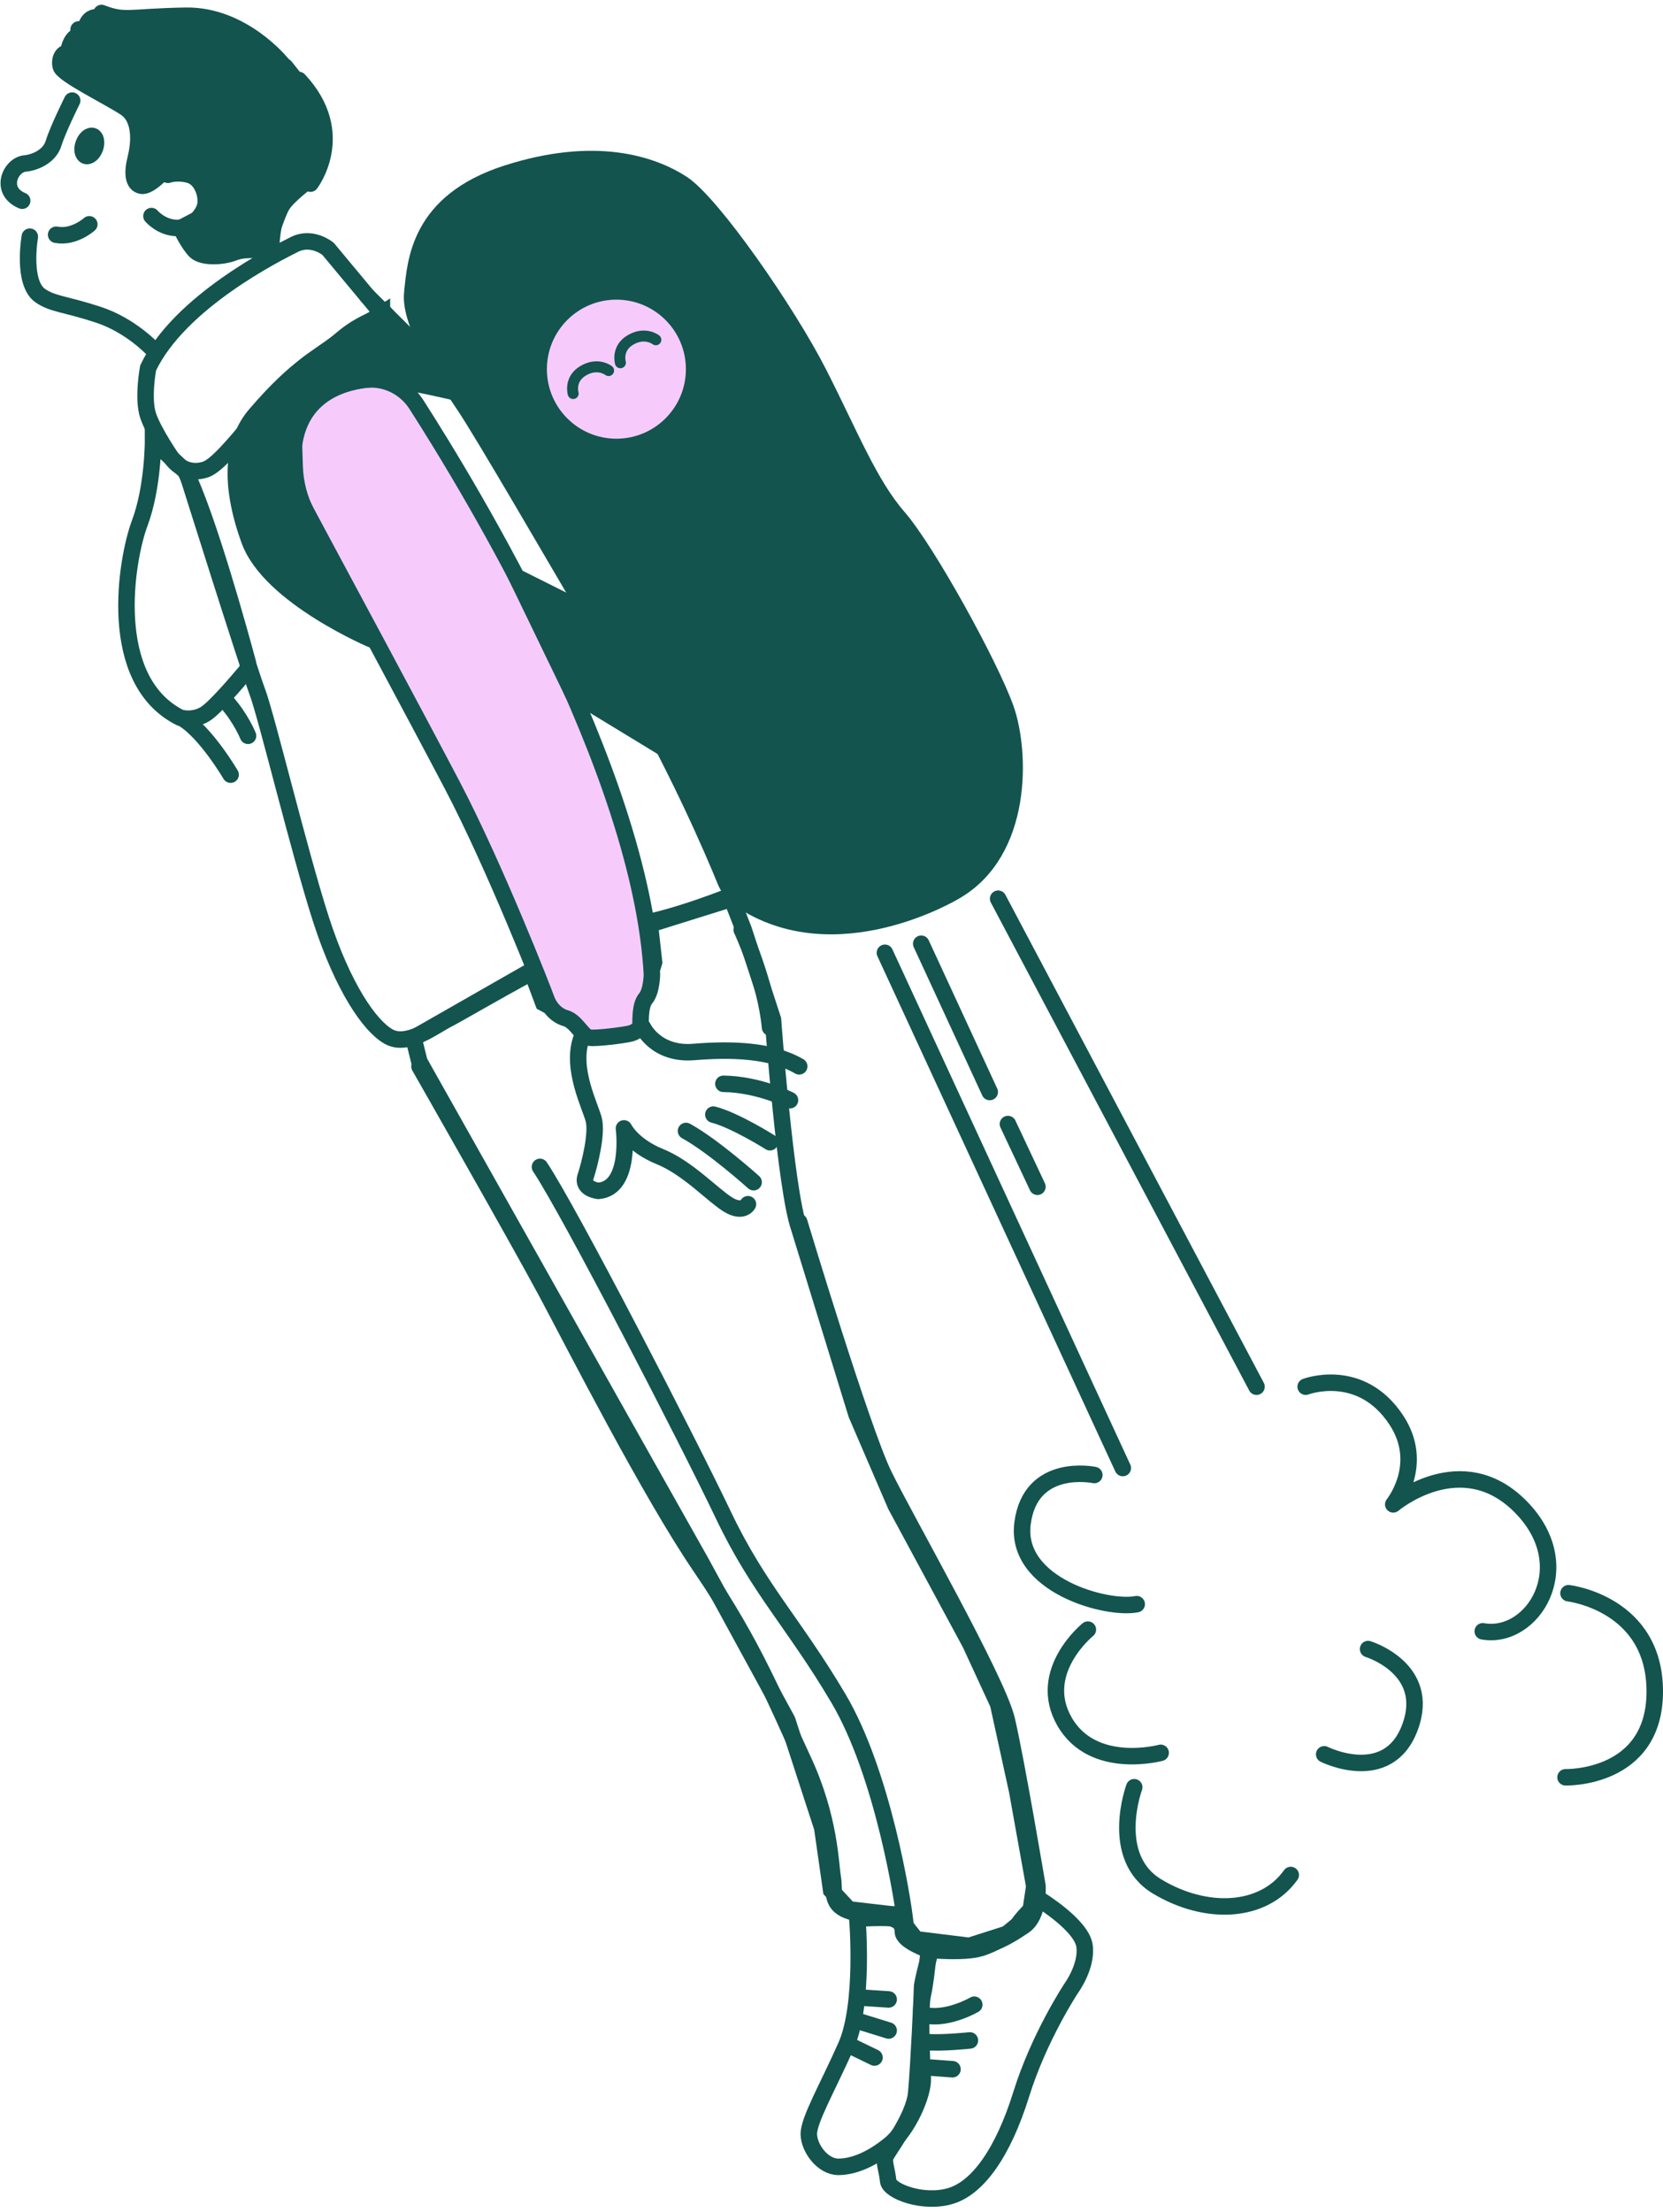 <svg width="182" height="242" viewBox="0 0 182 242" fill="none" xmlns="http://www.w3.org/2000/svg">
<g clip-path="url(#clip0_26713_4199)">
<path d="M93.828 209.889C93.828 209.889 94.616 219.244 92.595 223.802C90.575 228.359 88.471 231.978 88.519 233.506C88.561 235.033 90.046 237.047 91.748 237.047C93.449 237.047 95.427 236.193 97.399 234.582C99.371 232.965 101.079 229.111 100.989 227.361C100.899 225.611 100.634 219.779 100.989 218.258C101.343 216.737 101.644 213.328 101.644 213.328C101.644 213.328 98.824 212.366 98.812 211.332C98.8 210.298 98.175 210.075 97.682 209.889C97.189 209.703 93.834 209.889 93.834 209.889H93.828Z" stroke="#13544E" stroke-width="1.804" stroke-miterlimit="10"/>
<path d="M80.066 98.317L81.389 101.708L84.593 111.526C84.593 111.526 85.952 130.098 87.461 134.355L93.732 154.725L98.031 164.7L106.202 179.839L109.238 186.416L111.318 195.91L113.194 206.353L112.719 209.492L110.188 211.56L106.082 212.871L100.25 212.155L98.139 209.492L92.903 208.885L90.966 206.804L89.987 199.962L86.151 188.178L76.729 170.91L45.898 116.15L45.254 113.552L58.139 106.193L59.462 109.722L62.348 111.256L64.127 113.095L68.456 112.729L69.797 111.989L70.573 108.55L71.583 105.267L71.12 101.125L80.054 98.329L80.066 98.317Z" stroke="#13544E" stroke-width="1.804" stroke-miterlimit="10"/>
<path d="M29.038 27.413C29.038 27.413 26.886 27.118 25.617 27.623C24.349 28.128 22.154 28.212 21.39 27.473C20.627 26.733 19.785 24.942 19.785 24.942L22.515 23.523L22.701 21.166L21.685 19.26L19.785 18.544H18.054C18.054 18.544 16.406 20.486 15.474 20.318C14.542 20.15 14.458 18.881 14.843 17.36C15.228 15.839 15.559 13.007 13.701 11.787C11.843 10.56 6.859 8.155 6.648 7.265C6.438 6.375 6.949 5.642 7.478 5.822C7.478 5.822 7.592 3.64 9.264 3.784C9.264 3.784 9.282 1.812 10.622 1.896C11.963 1.98 17.302 2.149 17.302 2.149L22.515 2.287L27.673 4.53L31.233 7.319L32.844 9.352L34.912 13.073L35.153 16.314L33.878 19.657C33.878 19.657 31.455 21.4 30.818 22.549C30.181 23.697 29.038 27.407 29.038 27.407V27.413Z" fill="#13544E" stroke="#13544E" stroke-width="1.804" stroke-miterlimit="10"/>
<path d="M29.67 27.906C29.67 27.906 29.471 24.094 31.233 21.16" stroke="#13544E" stroke-width="1.804" stroke-miterlimit="10" stroke-linecap="round"/>
<path d="M33.975 20.09C33.975 20.09 38.177 14.619 32.706 8.75" stroke="#13544E" stroke-width="1.804" stroke-miterlimit="10" stroke-linecap="round"/>
<path d="M30.819 6.941C30.819 6.941 26.556 1.626 20.339 1.722C14.122 1.824 13.719 2.425 11.11 1.421" stroke="#13544E" stroke-width="1.804" stroke-miterlimit="10" stroke-linecap="round"/>
<path d="M13.515 4.53C13.515 4.53 10.406 4.578 8.603 3.225" stroke="#13544E" stroke-width="1.804" stroke-miterlimit="10" stroke-linecap="round"/>
<path d="M12.06 6.484C12.06 6.484 9.252 6.887 7.899 6.484" stroke="#13544E" stroke-width="1.804" stroke-miterlimit="10" stroke-linecap="round"/>
<path d="M16.575 23.637C16.575 23.637 17.627 24.894 19.334 24.942C21.042 24.99 22.341 23.439 22.497 22.333C22.647 21.226 22.046 19.477 20.693 19.122C19.34 18.767 18.384 19.122 18.384 19.122" stroke="#13544E" stroke-width="1.804" stroke-miterlimit="10" stroke-linecap="round"/>
<path d="M7.898 11.005C7.898 11.005 6.317 14.173 5.866 15.665C5.415 17.156 3.738 17.799 2.746 17.883C1.134 18.021 -0.152 20.883 2.427 21.959" stroke="#13544E" stroke-width="1.804" stroke-miterlimit="10" stroke-linecap="round"/>
<path d="M16.743 38.224C16.743 38.224 14.338 35.602 10.743 34.424C7.147 33.245 5.8 33.293 4.424 32.355C2.379 30.96 3.263 25.892 3.263 25.892" stroke="#13544E" stroke-width="1.804" stroke-miterlimit="10" stroke-linecap="round"/>
<path d="M9.775 24.539C9.775 24.539 8.085 26.06 6.143 25.681" stroke="#13544E" stroke-width="1.804" stroke-miterlimit="10" stroke-linecap="round"/>
<path d="M9.387 17.049C9.04 16.925 8.933 16.34 9.146 15.743C9.36 15.146 9.815 14.763 10.162 14.887C10.509 15.011 10.617 15.596 10.403 16.193C10.189 16.79 9.735 17.173 9.387 17.049Z" stroke="#13544E" stroke-width="1.804" stroke-miterlimit="10" stroke-linecap="round"/>
<path d="M41.797 34.303L35.905 27.227C35.905 27.227 34.173 25.771 32.231 26.739C30.289 27.707 19.611 33.053 16.208 40.261C16.208 40.261 15.583 43.592 16.208 45.462C16.834 47.332 18.914 50.314 18.914 50.314C18.914 50.314 20.225 52.118 22.515 51.354C24.806 50.591 30.091 42.336 34.107 39.498C38.124 36.654 41.797 34.297 41.797 34.297V34.303Z" stroke="#13544E" stroke-width="1.804" stroke-miterlimit="10"/>
<path d="M27.103 72.415C26.309 69.481 22.78 56.609 20.291 51.553L16.749 48.222C16.749 48.222 16.767 53.296 15.288 57.24C13.809 61.184 11.555 74.43 19.726 78.518C19.726 78.518 21.132 78.939 22.473 78.097C23.531 77.43 25.912 74.64 26.862 73.51C27.115 73.209 27.205 72.806 27.103 72.421V72.415Z" stroke="#13544E" stroke-width="1.804" stroke-miterlimit="10"/>
<path d="M80.282 97.878C80.282 97.878 74.047 100.409 69.802 101.101C65.557 101.792 50.713 110.648 49.102 111.454C47.49 112.26 44.616 114.562 42.542 113.408C40.468 112.254 37.534 108.003 35.147 100.638C32.76 93.272 29.201 78.446 28.16 75.674C27.12 72.903 20.489 51.829 20.489 51.829" stroke="#13544E" stroke-width="1.804" stroke-miterlimit="10" stroke-linecap="round"/>
<path d="M32.051 50.669C32.081 52.472 32.568 54.24 33.422 55.827C36.458 61.467 45.597 78.476 49.499 85.907C54.207 94.884 59.498 108.442 59.78 109.259C60.063 110.077 60.76 111.057 61.909 111.388C63.057 111.718 63.748 113.39 64.488 113.516C65.228 113.642 68.372 113.228 68.985 113.065C69.599 112.903 70.049 112.536 70.091 112.127C70.134 111.718 70.007 109.999 70.663 109.223C71.318 108.448 71.348 106.602 71.348 106.602C70.122 84.14 51.495 53.483 45.561 44.241C44.31 42.293 42.044 41.223 39.753 41.56C36.32 42.071 31.937 44.025 32.057 50.675L32.051 50.669Z" fill="#F6CBFC" stroke="#13544E" stroke-width="1.804" stroke-miterlimit="10"/>
<path d="M48.176 40.297L40.186 32.367" stroke="#13544E" stroke-width="1.804" stroke-miterlimit="10" stroke-linecap="round"/>
<path d="M49.847 42.919C49.847 42.919 45.091 41.789 42.578 41.494C40.323 41.229 32.525 41.752 32.17 48.625L32.248 51.072C32.309 52.869 32.772 54.631 33.607 56.218L40.882 70.047C40.882 70.047 29.555 65.297 27.3 59.128C24.98 52.773 25.503 48.216 27.95 45.36C32.766 39.738 34.954 39.173 37.437 37.051C38.357 36.263 39.391 35.626 40.491 35.121L42.169 34.345L49.847 42.925V42.919Z" fill="#13544E" stroke="#13544E" stroke-width="1.804" stroke-miterlimit="10"/>
<path d="M56.527 63.114L64.632 67.167L72.959 82.035L62.642 75.758L56.527 63.114Z" fill="#13544E" stroke="#13544E" stroke-width="1.804" stroke-miterlimit="10"/>
<path d="M80.985 98.365C80.258 97.872 79.71 97.169 79.38 96.357C78.063 93.128 73.999 83.581 67.74 72.909C60.026 59.748 53.003 47.651 50.887 44.47C48.771 41.289 44.767 35.53 45.121 32.06C45.476 28.585 45.825 22.068 55.474 18.971C65.124 15.875 71.359 17.955 74.654 20.09C77.949 22.23 86.186 34.117 89.601 40.821C93.016 47.524 95.132 52.941 98.307 56.591C101.481 60.24 108.384 72.794 110.061 77.52C111.738 82.246 112.051 93.194 104.506 97.523C104.506 97.523 91.429 105.454 80.985 98.371V98.365Z" fill="#13544E" stroke="#13544E" stroke-width="1.804" stroke-miterlimit="10"/>
<path d="M25.238 84.747C25.238 84.747 22.545 80.148 20.02 78.621L25.238 84.747Z" fill="#5B7156"/>
<path d="M25.238 84.747C25.238 84.747 22.545 80.148 20.02 78.621" stroke="#13544E" stroke-width="1.804" stroke-linecap="round" stroke-linejoin="round"/>
<path d="M27.144 80.496C27.144 80.496 26.362 78.548 24.769 76.774L27.144 80.496Z" fill="#5B7156"/>
<path d="M27.144 80.496C27.144 80.496 26.362 78.548 24.769 76.774" stroke="#13544E" stroke-width="1.804" stroke-linecap="round" stroke-linejoin="round"/>
<path d="M70.367 112.398C70.367 112.398 71.768 115.422 75.916 115.085C80.065 114.749 84.382 114.863 87.466 116.655" stroke="#13544E" stroke-width="1.804" stroke-linecap="round" stroke-linejoin="round"/>
<path d="M86.456 120.358C86.456 120.358 83.095 118.621 79.169 118.566L86.456 120.358Z" fill="#5B7156"/>
<path d="M86.456 120.358C86.456 120.358 83.095 118.621 79.169 118.566" stroke="#13544E" stroke-width="1.804" stroke-linecap="round" stroke-linejoin="round"/>
<path d="M84.268 124.958C84.268 124.958 80.444 122.547 78.069 121.934L84.268 124.958Z" fill="#5B7156"/>
<path d="M84.268 124.958C84.268 124.958 80.444 122.547 78.069 121.934" stroke="#13544E" stroke-width="1.804" stroke-linecap="round" stroke-linejoin="round"/>
<path d="M82.477 129.329C82.477 129.329 78.046 125.348 75.076 123.725L82.477 129.329Z" fill="#5B7156"/>
<path d="M82.477 129.329C82.477 129.329 78.046 125.348 75.076 123.725" stroke="#13544E" stroke-width="1.804" stroke-linecap="round" stroke-linejoin="round"/>
<path d="M81.857 131.74C81.857 131.74 81.298 132.804 79.614 131.74C77.931 130.675 75.243 127.759 72.213 126.527C69.183 125.294 68.287 123.443 68.287 123.443C68.287 123.443 69.129 130.002 65.485 130.279C65.485 130.279 63.633 130.086 64.084 128.721C64.535 127.363 65.371 123.996 64.98 122.487C64.589 120.971 62.515 117.015 63.579 113.727" stroke="#13544E" stroke-width="1.804" stroke-linecap="round" stroke-linejoin="round"/>
<path d="M81.172 101.708C81.172 101.708 83.794 107.257 84.275 112.404" stroke="#13544E" stroke-width="1.804" stroke-miterlimit="10" stroke-linecap="round"/>
<path d="M87.467 133.682C87.467 133.682 94.303 156.384 96.738 161.363C99.173 166.341 109.129 183.717 110.176 188.118C111.216 192.519 113.537 206.305 113.537 206.305C113.537 206.305 113.771 209.546 112.033 210.706C110.296 211.867 106.821 214.296 101.259 212.907C101.259 212.907 99.293 212.558 99.059 210.243C98.824 207.929 96.624 194.028 91.76 185.803C86.896 177.578 83.042 173.874 79.176 165.764C75.31 157.653 62.341 132.521 59.094 127.657" stroke="#13544E" stroke-width="1.804" stroke-miterlimit="10" stroke-linecap="round"/>
<path d="M98.439 209.402C98.439 209.402 94.657 209.756 92.746 208.999C90.834 208.241 91.387 206.78 91.134 205.373C90.882 203.96 90.84 198.838 87.888 192.525C84.935 186.212 82.615 180.133 76.686 171.445C71.119 163.287 62.894 147.155 59.822 141.401C56.743 135.648 45.909 116.667 45.909 116.667" stroke="#13544E" stroke-width="1.804" stroke-miterlimit="10" stroke-linecap="round"/>
<path d="M113.867 207.862C113.867 207.862 118.37 210.622 118.689 212.859C119.008 215.095 117.24 217.506 117.24 217.506C117.24 217.506 113.723 222.809 111.763 229.11C109.803 235.411 107.049 239.331 104.031 240.233C101.012 241.135 97.303 239.704 97.201 238.592C97.092 237.479 96.726 236.578 96.882 235.994C97.038 235.411 100.008 231.756 100.273 228.948C100.537 226.14 100.91 217.987 100.91 217.404C100.91 216.821 101.866 213.316 101.866 213.316C101.866 213.316 105.522 213.67 107.313 213.123C109.099 212.576 110.945 211.308 111.468 210.472C111.991 209.636 113.873 207.856 113.873 207.856L113.867 207.862Z" stroke="#13544E" stroke-width="1.804" stroke-miterlimit="10"/>
<path d="M106.622 219.31C106.622 219.31 103.911 220.903 101.44 220.507L106.622 219.31Z" fill="#7B5F51"/>
<path d="M106.622 219.31C106.622 219.31 103.911 220.903 101.44 220.507" stroke="#13544E" stroke-width="1.804" stroke-miterlimit="10" stroke-linecap="round"/>
<path d="M106.147 223.218C106.147 223.218 102.943 223.561 101.295 223.387L106.147 223.218Z" fill="#7B5F51"/>
<path d="M106.147 223.218C106.147 223.218 102.943 223.561 101.295 223.387" stroke="#13544E" stroke-width="1.804" stroke-miterlimit="10" stroke-linecap="round"/>
<path d="M104.241 226.369L100.988 226.128" stroke="#13544E" stroke-width="1.804" stroke-miterlimit="10" stroke-linecap="round"/>
<path d="M97.256 218.733L94.153 218.529" stroke="#13544E" stroke-width="1.804" stroke-miterlimit="10" stroke-linecap="round"/>
<path d="M97.256 222.136L94.153 221.174" stroke="#13544E" stroke-width="1.804" stroke-miterlimit="10" stroke-linecap="round"/>
<path d="M95.704 225.088L93.082 223.819" stroke="#13544E" stroke-width="1.804" stroke-miterlimit="10" stroke-linecap="round"/>
<path d="M109.237 98.317L137.514 151.701" stroke="#13544E" stroke-width="1.804" stroke-miterlimit="10" stroke-linecap="round"/>
<path d="M100.82 103.241L108.317 119.463" stroke="#13544E" stroke-width="1.804" stroke-miterlimit="10" stroke-linecap="round"/>
<path d="M110.309 122.968L113.537 129.828" stroke="#13544E" stroke-width="1.804" stroke-miterlimit="10" stroke-linecap="round"/>
<path d="M96.846 104.233L122.88 160.599" stroke="#13544E" stroke-width="1.804" stroke-miterlimit="10" stroke-linecap="round"/>
<path d="M142.895 151.701C142.895 151.701 148.901 149.41 152.815 155.35C156.026 160.226 152.479 164.573 152.479 164.573C152.479 164.573 159.922 158.278 166.403 164.814C172.885 171.349 167.72 179.436 162.273 178.462" stroke="#13544E" stroke-width="1.804" stroke-linecap="round" stroke-linejoin="round"/>
<path d="M171.658 174.295C171.658 174.295 181.098 175.39 181.098 185.046C181.098 194.701 171.334 194.431 171.334 194.431" stroke="#13544E" stroke-width="1.804" stroke-linecap="round" stroke-linejoin="round"/>
<path d="M149.724 180.404C149.724 180.404 156.711 182.533 154.306 188.972C151.907 195.411 144.92 191.918 144.92 191.918" stroke="#13544E" stroke-width="1.804" stroke-linecap="round" stroke-linejoin="round"/>
<path d="M119.765 161.363C119.765 161.363 112.779 159.89 111.907 166.654C111.035 173.418 121.13 176.148 124.401 175.492" stroke="#13544E" stroke-width="1.804" stroke-linecap="round" stroke-linejoin="round"/>
<path d="M119.057 178.275C119.057 178.275 113.381 182.857 116.489 188.316C119.598 193.775 127.023 191.755 127.023 191.755" stroke="#13544E" stroke-width="1.804" stroke-linecap="round" stroke-linejoin="round"/>
<path d="M124.13 195.519C124.13 195.519 121.293 203.161 126.638 206.377C131.983 209.594 138.26 209.323 141.26 205.121" stroke="#13544E" stroke-width="1.804" stroke-linecap="round" stroke-linejoin="round"/>
<path d="M67.458 48.895C62.76 48.895 58.95 45.087 58.95 40.388C58.95 35.689 62.76 31.88 67.458 31.88C72.157 31.88 75.966 35.689 75.966 40.388C75.966 45.087 72.157 48.895 67.458 48.895Z" fill="#F6CBFC" stroke="#13544E" stroke-width="1.804" stroke-miterlimit="10"/>
<path d="M71.774 37.171C71.774 37.171 70.62 36.251 69.027 37.171C67.427 38.091 67.896 39.684 67.896 39.684" stroke="#13544E" stroke-width="1.202" stroke-miterlimit="10" stroke-linecap="round"/>
<path d="M66.604 40.538C66.604 40.538 65.45 39.618 63.857 40.538C62.257 41.458 62.726 43.051 62.726 43.051" stroke="#13544E" stroke-width="1.202" stroke-miterlimit="10" stroke-linecap="round"/>
</g>
<defs>
<clipPath id="clip0_26713_4199">
<rect width="181.941" height="240.904" fill="white" transform="matrix(-1 0 0 1 182 0.52)"/>
</clipPath>
</defs>
</svg>

